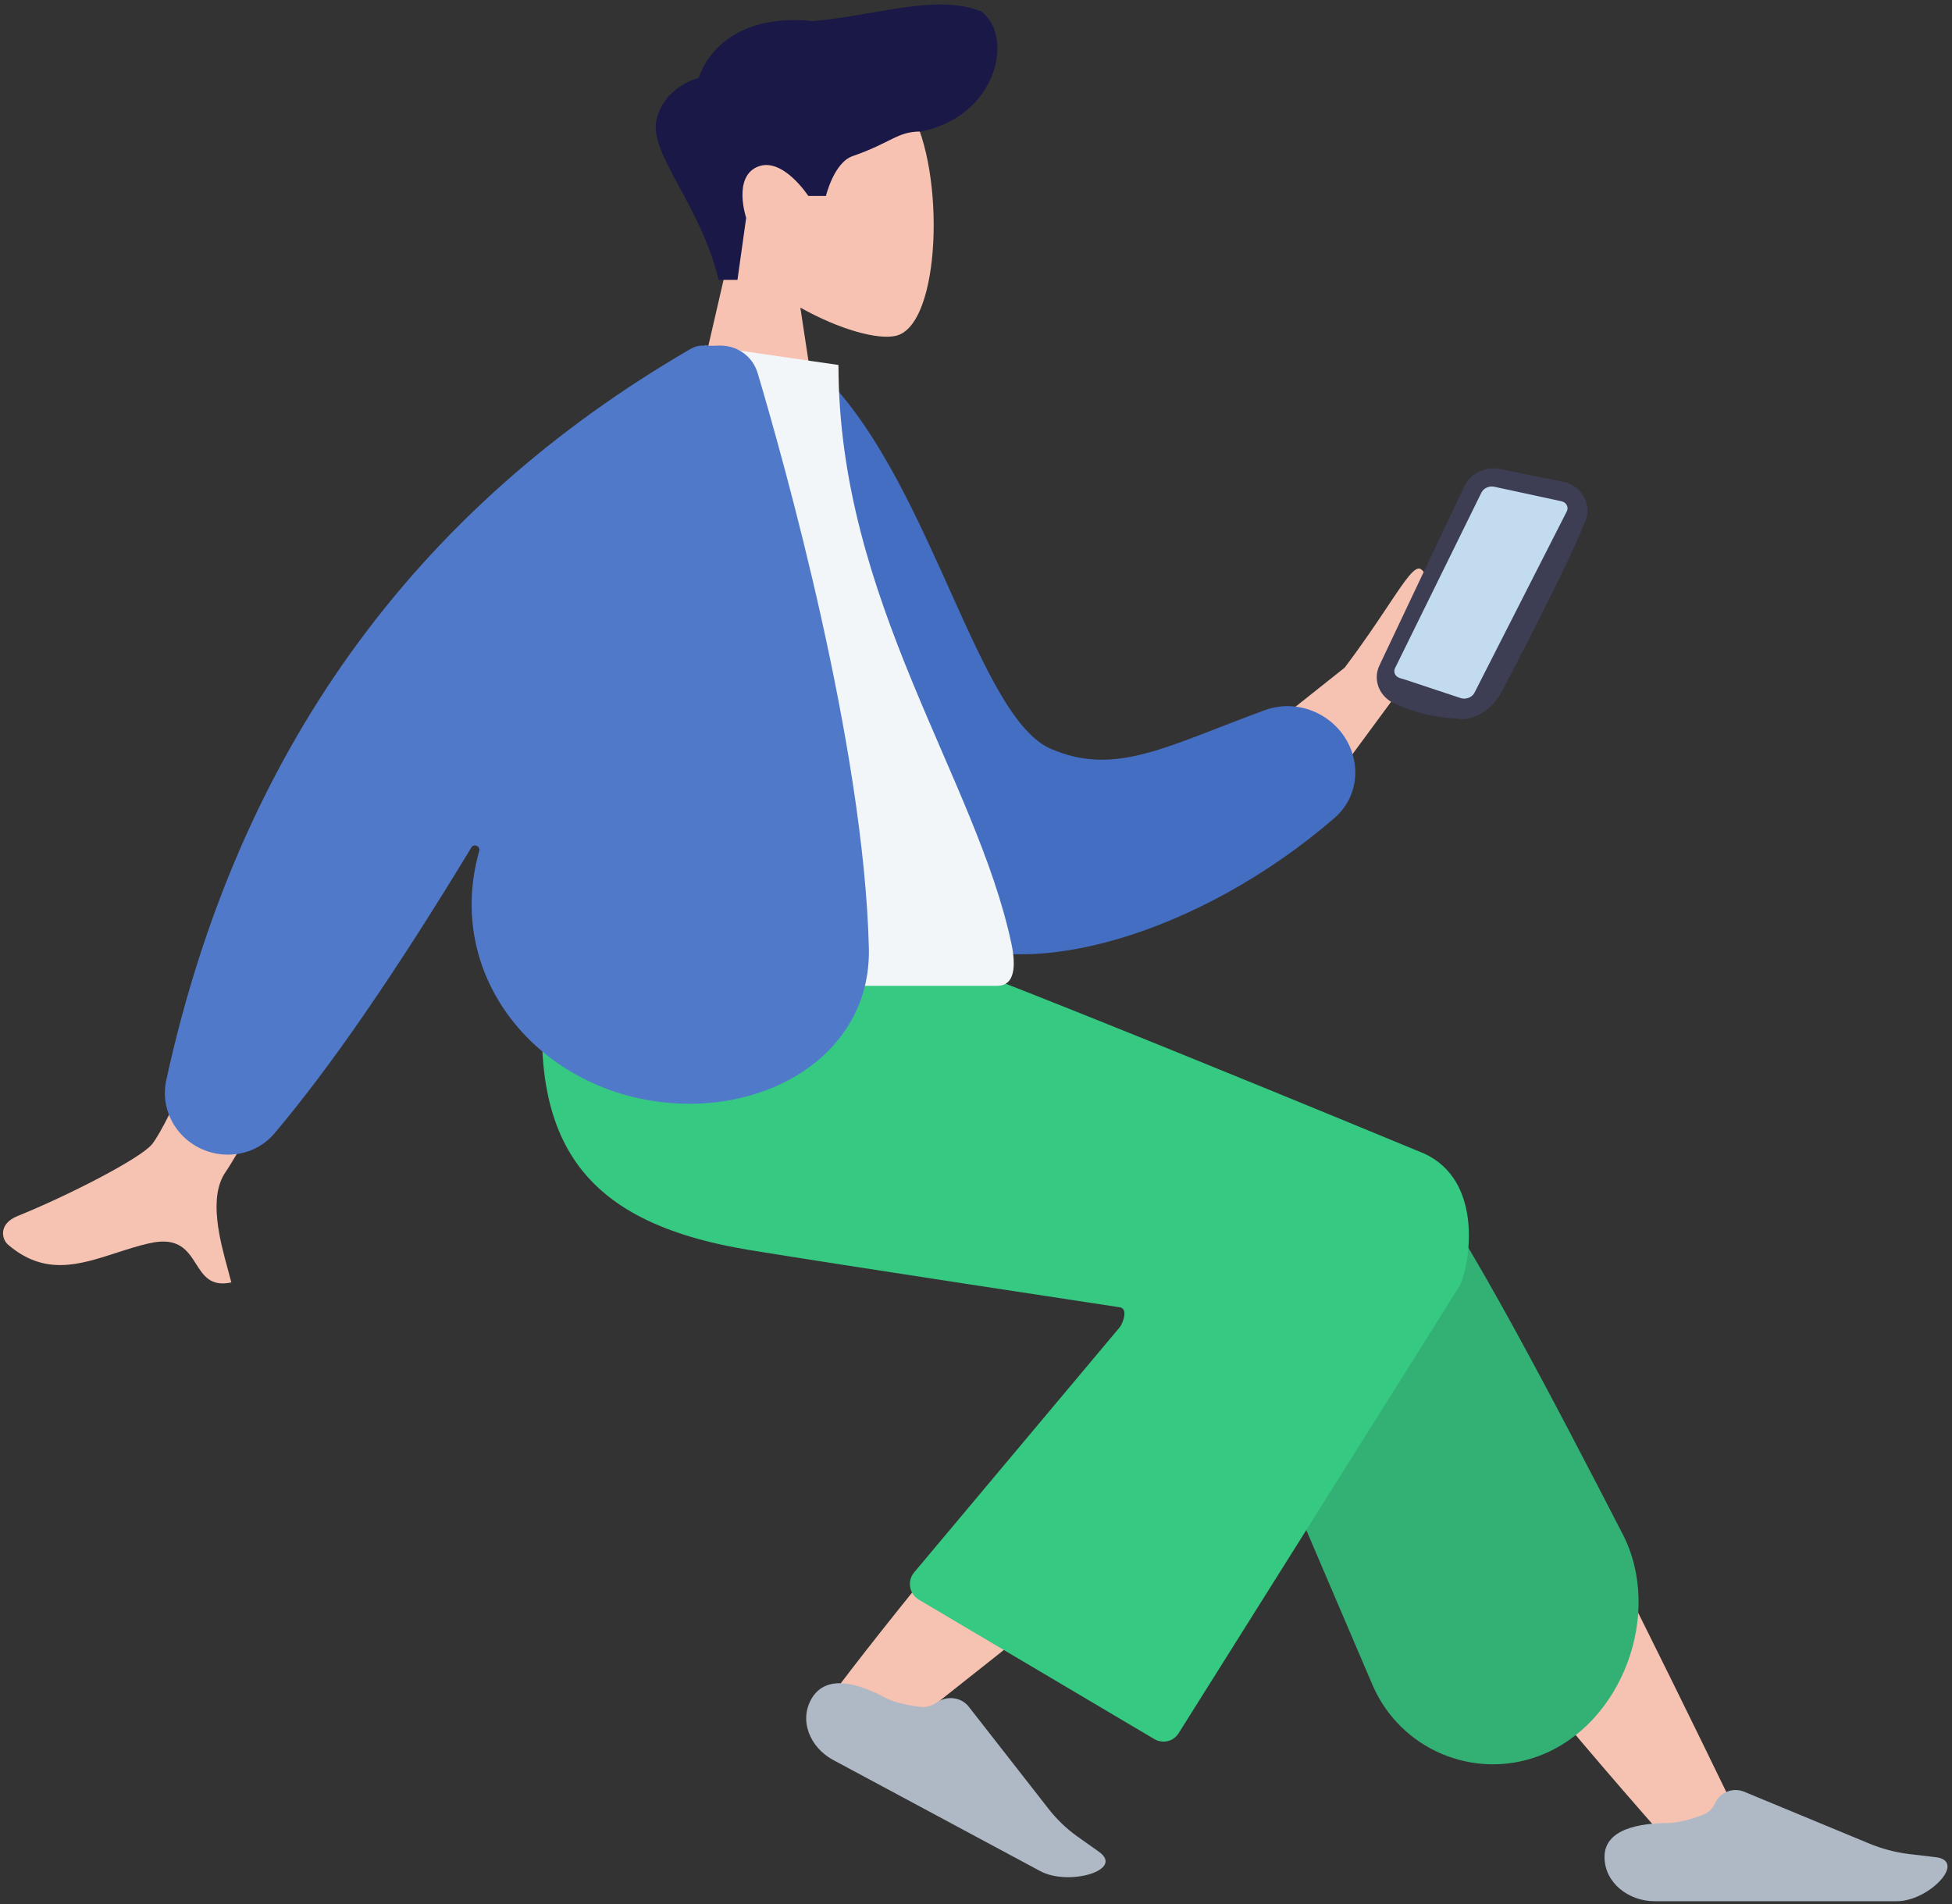 <?xml version="1.0" encoding="UTF-8"?>
<svg width="323px" height="315px" viewBox="0 0 323 315" version="1.1" xmlns="http://www.w3.org/2000/svg" xmlns:xlink="http://www.w3.org/1999/xlink">
    <rect x="0" y="0" width="323" height="315" fill="#333333" stroke="none"/>
    <title>2942B425-299E-40CA-B25D-E4FD8D6A30F5</title>
    <g id="Page-1" stroke="none" stroke-width="1" fill="none" fill-rule="evenodd">
        <g id="Siphome---Dekstop-1440" transform="translate(-208, -1357)">
            <g id="features" transform="translate(105.5, 802)">
                <g id="illustration" transform="translate(0, 519.256)">
                    <g id="people" transform="translate(103, 36.484)">
                        <path d="M131.935,50.15 C138.411,53.78 144.774,55.53 147.76,54.81 C155.25,53.02 155.938,27.56 150.143,17.53 C144.349,7.49 114.558,3.12 113.057,23 C112.536,29.9 115.654,36.06 120.262,41.09 L112,76.87 L136,76.87 L131.935,50.15 Z" id="Path" fill="#F7C2B2"></path>
                        <path d="M118.418,45.56 C115.406,33.11 106.825,24.62 108.135,19.06 C109.446,13.49 115.121,12.14 115.121,12.14 C115.121,12.14 118.057,1.1 134.056,2.75 C145.099,1.72 154.22,-1.75 161.797,1.1 C167.477,5.23 164.443,18.6 151.823,21.02 C147.946,21.02 147.046,22.85 140.576,25.09 C137.496,26.15 136.17,31.67 136.17,31.67 L133.246,31.67 C133.246,31.67 128.989,25.12 124.851,26.85 C120.713,28.59 122.97,35.3 122.97,35.3 L121.529,45.56 L118.418,45.56 Z" id="Path" fill="#191847"></path>
                        <path d="M275.159,303.57 C255.443,281.2 242.103,264.62 235.138,253.82 C223.213,235.33 213.453,218.88 210.373,212.6 C203.028,197.61 227.282,190.59 232.771,197.58 C241.079,208.16 258.822,241.45 286,297.46 L275.159,303.57 Z" id="Path" fill="#F6C2B2"></path>
                        <path d="M254.193,289.74 C243.325,293.84 231.158,288.65 226.592,277.97 L198.065,211.25 C190.217,195.61 228.116,185.33 233.883,192.61 C241.946,202.78 256.844,231.42 268.014,253.07 C274.752,266.13 267.946,284.56 254.193,289.74 Z" id="Path" fill="#33B074"></path>
                        <path d="M137.033,279.86 C144.181,270.17 170.179,237.58 184.339,224.1 C188.408,220.22 192.379,216.5 196.134,213.04 C207.296,202.73 229.524,220.05 218.382,229.43 C190.635,252.8 150.151,284.35 146.769,287.16 C142.028,291.1 132.541,285.95 137.033,279.86 Z" id="Path" fill="#F6C2B2"></path>
                        <path d="M146.035,280.15 C142.027,278 136.711,276.13 134.065,279.85 C134.005,279.93 133.95,280.02 133.899,280.1 C131.596,283.8 133.515,288.36 137.361,290.42 C146.32,295.23 162.111,303.7 171.634,308.81 C176.371,311.35 185.676,308.63 181.304,305.58 C179.919,304.61 178.71,303.75 177.732,303.05 C175.918,301.75 174.326,300.2 172.974,298.47 L159.794,281.6 C158.554,280.01 156.156,279.72 154.44,280.95 C153.662,281.5 152.7,281.77 151.753,281.64 C150.137,281.43 147.573,280.97 146.035,280.15 Z" id="Path" fill="#AFB9C5"></path>
                        <path d="M275.537,300.86 C270.887,300.86 265,301.81 265,306.46 C265,310.75 268.989,313.79 273.278,313.79 C283.648,313.79 302.308,313.79 313.373,313.79 C318.708,313.79 325.065,307.1 319.765,306.5 C318.03,306.3 316.51,306.12 315.28,305.97 C313.03,305.69 310.835,305.09 308.74,304.22 L288.12,295.68 C286.24,294.9 284.082,295.76 283.257,297.63 C282.875,298.49 282.186,299.17 281.304,299.5 C279.788,300.06 277.316,300.86 275.537,300.86 Z" id="Path" fill="#AFB9C5"></path>
                        <path d="M185.014,215.59 C184.916,215.55 184.817,215.53 184.712,215.52 C181.839,215.08 138.598,208.53 123.581,206.07 C94.846,201.36 85.923,187.25 90.16,156.81 C90.364,155.35 91.625,154.27 93.102,154.27 L144.539,154.27 C144.801,154.27 145.019,154.29 145.271,154.36 C157.192,157.78 234.005,189.62 235.154,190.1 C235.191,190.11 235.186,190.11 235.222,190.13 C244.689,194.54 242.918,207.46 241.18,211.72 C241.084,211.95 202.713,272.98 194.52,286.01 C193.655,287.39 191.878,287.78 190.479,286.95 L151.537,263.9 C149.943,262.96 149.576,260.81 150.766,259.39 L184.745,218.88 C184.878,218.72 184.995,218.55 185.081,218.36 C185.387,217.69 186.027,216.02 185.014,215.59 Z" id="Path" fill="#36C982"></path>
                        <path d="M232.082,112.11 L209.725,142.45 L197.306,129.33 L221.996,109.72 C224.998,105.75 227.331,102.25 229.155,99.52 C232.079,95.13 233.695,92.7 234.665,93.45 C235.98,94.45 235.403,95.96 234.872,97.34 C234.448,98.45 234.052,99.48 234.665,100.13 C235.557,101.07 237.866,99.84 240.795,98.27 C242.404,97.41 244.199,96.45 246.05,95.69 C251.272,93.56 250.545,96.29 249.664,97.81 C245.335,102.64 239.475,107.41 232.082,112.11 Z M70,136.39 L49.508,132.61 C35.611,166.65 27.326,185.3 24.652,188.56 C22.692,190.96 10.603,197.13 2.42,200.43 C-0.865,201.75 -0.159,204.33 0.804,205.15 C6.88,210.36 12.529,208.53 18.678,206.55 C20.459,205.97 22.281,205.38 24.167,204.95 C29.05,203.82 30.536,206.15 31.94,208.36 C33.184,210.31 34.363,212.16 37.779,211.42 C37.624,210.8 37.433,210.1 37.227,209.35 C35.895,204.48 33.931,197.3 36.845,193.13 C38.34,190.99 49.392,172.08 70,136.39 Z" id="Shape" fill="#F6C2B2"></path>
                        <path d="M227.759,109.34 C227.21,110.49 227.167,111.8 227.638,112.98 C228.109,114.16 229.058,115.13 230.283,115.67 C233.493,117.13 236.989,117.97 240.562,118.15 C242.991,118.67 246.331,116.92 248.04,113.62 C249.748,110.31 258.292,94.17 261.805,85.53 C262.071,84.9 262.197,84.24 262.176,83.57 C262.155,82.9 261.988,82.24 261.684,81.63 C261.38,81.03 260.945,80.48 260.408,80.04 C259.87,79.59 259.24,79.25 258.556,79.04 L248.184,76.95 C246.956,76.6 245.628,76.68 244.455,77.17 C243.283,77.67 242.348,78.55 241.831,79.64 L227.759,109.34 Z" id="Path" fill="#3D3D54" fill-rule="nonzero"></path>
                        <path d="M258.773,83.83 L243.464,113.9 C243.263,114.25 242.94,114.53 242.546,114.69 C242.151,114.85 241.711,114.88 241.296,114.78 L231.831,111.64 C231.47,111.52 231.075,111.47 230.759,111.26 C230.601,111.16 230.471,111.03 230.377,110.87 C230.283,110.71 230.229,110.54 230.219,110.36 C230.208,110.18 230.242,110 230.317,109.84 L244.667,80.68 C244.867,80.33 245.191,80.05 245.585,79.89 C245.979,79.73 246.42,79.7 246.835,79.8 L257.836,82.18 C258.026,82.21 258.206,82.29 258.363,82.39 C258.519,82.5 258.647,82.63 258.737,82.79 C258.827,82.95 258.877,83.13 258.884,83.31 C258.89,83.49 258.852,83.67 258.773,83.83 Z" id="Path" fill="#C3DBEE" fill-rule="nonzero"></path>
                        <path d="M125.606,66.94 C125.609,63.72 128.017,61.01 131.208,60.5 C133.191,60.19 135.217,60.75 136.591,62.19 C153.811,80.24 161.374,117.98 173.414,123.16 C184.125,127.76 192.545,122.69 208.786,116.75 C212.254,115.48 216.093,116.06 219.074,118.17 C224.644,122.12 225.509,130.11 220.278,134.62 C198.025,153.83 169.359,161.94 155.66,154.25 C132.138,141.04 125.581,95.99 125.606,66.94 Z" id="Path" fill="#446EC1"></path>
                        <path d="M88,162.35 C88,162.35 140.008,162.35 164.511,162.35 C168.008,162.35 167.349,157.66 166.843,155.29 C161.011,127.97 138.241,98.53 138.241,59.64 L116.172,56.43 C97.917,83.7 91.605,117.29 88,162.35 Z" id="Path" fill="#F2F6F9"></path>
                        <path d="M115.722,56.43 C115.084,56.43 114.453,56.6 113.901,56.91 C67.791,83.6 38.829,123.94 27.016,177.93 C25.775,183.61 29.607,189.07 35.32,190.11 C38.88,190.76 42.539,189.56 44.879,186.8 C54.079,175.95 64.953,160.17 77.504,139.45 C77.919,138.77 79.021,139.25 78.803,140.02 C72.526,162.19 90.594,181.86 113.631,181.86 C129.544,181.86 143.668,171.95 143.271,156.04 C142.436,122.57 129.228,75.63 124.87,60.98 C124.056,58.24 121.546,56.43 118.693,56.43 C118.547,56.43 118.402,56.43 118.258,56.44 C117.42,56.5 116.562,56.43 115.722,56.43 Z" id="Path" fill="#5079CA"></path>
                    </g>
                </g>
            </g>
        </g>
    </g>
</svg>
